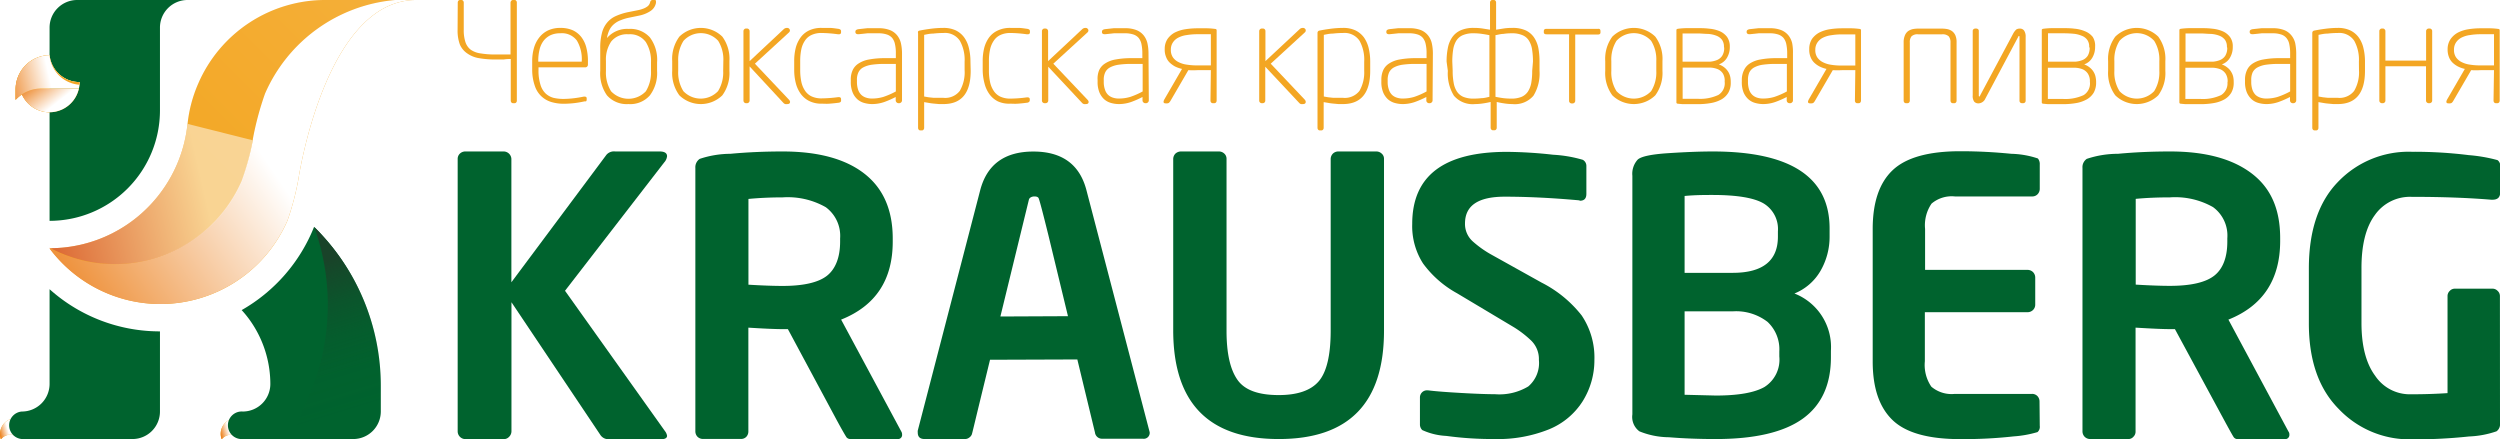 <?xml version="1.0" encoding="UTF-8"?> <svg xmlns="http://www.w3.org/2000/svg" xmlns:xlink="http://www.w3.org/1999/xlink" viewBox="0 0 320.7 56.36"> <defs> <style>.cls-1{mask:url(#mask);filter:url(#luminosity-noclip-3);}.cls-14,.cls-15,.cls-2,.cls-20,.cls-4,.cls-7,.cls-8{mix-blend-mode:multiply;}.cls-2{fill:url(#linear-gradient);}.cls-3{mask:url(#mask-2);filter:url(#luminosity-noclip-4);}.cls-4{fill:url(#linear-gradient-2);}.cls-5{isolation:isolate;}.cls-6{fill:#f3a623;}.cls-7{fill:url(#linear-gradient-3);}.cls-8{fill:url(#linear-gradient-4);}.cls-9{fill:#00632e;}.cls-10{mask:url(#mask-3);}.cls-11{fill:url(#linear-gradient-5);}.cls-12{mask:url(#mask-4);}.cls-13{fill:url(#linear-gradient-6);}.cls-14{fill:url(#linear-gradient-7);}.cls-16{fill:url(#linear-gradient-8);}.cls-17{fill:url(#linear-gradient-9);}.cls-18{opacity:0.1;}.cls-19{fill:url(#linear-gradient-10);}.cls-20{opacity:0.5;}.cls-21{fill:url(#linear-gradient-11);}.cls-22{fill:url(#linear-gradient-12);}.cls-23{filter:url(#luminosity-noclip-2);}.cls-24{filter:url(#luminosity-noclip);}</style> <filter id="luminosity-noclip" x="6.36" y="-8219.77" width="17.7" height="32766" filterUnits="userSpaceOnUse" color-interpolation-filters="sRGB"> <feFlood flood-color="#fff" result="bg"></feFlood> <feBlend in="SourceGraphic" in2="bg"></feBlend> </filter> <mask id="mask" x="6.36" y="-8219.77" width="17.7" height="32766" maskUnits="userSpaceOnUse"> <g class="cls-24"></g> </mask> <linearGradient id="linear-gradient" x1="7.5" y1="28.11" x2="19.49" y2="4.74" gradientUnits="userSpaceOnUse"> <stop offset="0" stop-color="#fff"></stop> <stop offset="1" stop-color="#0e0e0e"></stop> </linearGradient> <filter id="luminosity-noclip-2" x="1.05" y="-8219.77" width="15.93" height="32766" filterUnits="userSpaceOnUse" color-interpolation-filters="sRGB"> <feFlood flood-color="#fff" result="bg"></feFlood> <feBlend in="SourceGraphic" in2="bg"></feBlend> </filter> <mask id="mask-2" x="1.05" y="-8219.77" width="15.93" height="32766" maskUnits="userSpaceOnUse"> <g class="cls-23"></g> </mask> <linearGradient id="linear-gradient-2" x1="3.74" y1="50.63" x2="14.4" y2="45.46" xlink:href="#linear-gradient"></linearGradient> <linearGradient id="linear-gradient-3" x1="-0.1" y1="55.34" x2="1.01" y2="55.03" gradientUnits="userSpaceOnUse"> <stop offset="0" stop-color="#ec8220"></stop> <stop offset="1" stop-color="#fff"></stop> </linearGradient> <linearGradient id="linear-gradient-4" x1="28.22" y1="55.34" x2="29.33" y2="55.03" xlink:href="#linear-gradient-3"></linearGradient> <filter id="luminosity-noclip-3" x="6.36" y="0" width="17.7" height="28.33" filterUnits="userSpaceOnUse" color-interpolation-filters="sRGB"> <feFlood flood-color="#fff" result="bg"></feFlood> <feBlend in="SourceGraphic" in2="bg"></feBlend> </filter> <mask id="mask-3" x="6.36" y="0" width="17.7" height="28.33" maskUnits="userSpaceOnUse"> <g class="cls-1"> <path class="cls-2" d="M17,0H14.65a4,4,0,0,0-1.43,3.08V15.14A16.09,16.09,0,0,1,6.36,28.32h0A14.17,14.17,0,0,0,20.52,14.17V3.55A3.54,3.54,0,0,1,24.06,0Z"></path> </g> </mask> <linearGradient id="linear-gradient-5" x1="14.27" y1="18.89" x2="19.61" y2="-2.02" gradientUnits="userSpaceOnUse"> <stop offset="0" stop-color="#194329"></stop> <stop offset="0.09" stop-color="#194329" stop-opacity="0.8"></stop> <stop offset="0.28" stop-color="#194329" stop-opacity="0.45"></stop> <stop offset="0.49" stop-color="#194329" stop-opacity="0.2"></stop> <stop offset="0.72" stop-color="#194329" stop-opacity="0.05"></stop> <stop offset="1" stop-color="#194329" stop-opacity="0"></stop> </linearGradient> <filter id="luminosity-noclip-4" x="1.05" y="37.24" width="15.93" height="19.08" filterUnits="userSpaceOnUse" color-interpolation-filters="sRGB"> <feFlood flood-color="#fff" result="bg"></feFlood> <feBlend in="SourceGraphic" in2="bg"></feBlend> </filter> <mask id="mask-4" x="1.05" y="37.24" width="15.93" height="19.08" maskUnits="userSpaceOnUse"> <g class="cls-3"> <path class="cls-4" d="M6.36,37.24v12a3.55,3.55,0,0,1-3.55,3.55h0a1.77,1.77,0,0,0,0,3.53H17C6.71,56.32,6.36,39,6.36,37.24Z"></path> </g> </mask> <linearGradient id="linear-gradient-6" x1="7.84" y1="49.31" x2="16.32" y2="55.36" xlink:href="#linear-gradient-5"></linearGradient> <linearGradient id="linear-gradient-7" x1="4.8" y1="9.71" x2="7.44" y2="13.07" xlink:href="#linear-gradient-3"></linearGradient> <linearGradient id="linear-gradient-8" x1="0.27" y1="10.94" x2="6.28" y2="9.6" xlink:href="#linear-gradient-3"></linearGradient> <linearGradient id="linear-gradient-9" x1="6.65" y1="39.6" x2="34.26" y2="20.74" xlink:href="#linear-gradient-3"></linearGradient> <linearGradient id="linear-gradient-10" x1="25.47" y1="19.7" x2="47.34" y2="-2.16" gradientUnits="userSpaceOnUse"> <stop offset="0" stop-color="#f8ba45"></stop> <stop offset="1" stop-color="#fff"></stop> </linearGradient> <linearGradient id="linear-gradient-11" x1="3.24" y1="28.85" x2="25.97" y2="23.61" gradientUnits="userSpaceOnUse"> <stop offset="0" stop-color="#be0d28"></stop> <stop offset="1" stop-color="#fff"></stop> </linearGradient> <linearGradient id="linear-gradient-12" x1="37.2" y1="34.81" x2="43.02" y2="53.72" xlink:href="#linear-gradient-5"></linearGradient> </defs> <g class="cls-5"> <g id="Layer_2" data-name="Layer 2"> <g id="Слой_1" data-name="Слой 1"> <path class="cls-6" d="M1.37,53.75A2.06,2.06,0,0,0,.11,56.36h0a1.67,1.67,0,0,1,.77-.53,1.59,1.59,0,0,1,.91,0h0a1.73,1.73,0,0,0,.9-.05A1.69,1.69,0,0,0,3.84,54Z"></path> <path class="cls-7" d="M1.37,53.75A2.06,2.06,0,0,0,.11,56.36h0a1.67,1.67,0,0,1,.77-.53,1.59,1.59,0,0,1,.91,0h0a1.73,1.73,0,0,0,.9-.05A1.69,1.69,0,0,0,3.84,54Z"></path> <path class="cls-6" d="M29.69,53.75a2,2,0,0,0-1.25,2.61h0a1.59,1.59,0,0,1,.76-.53,1.62,1.62,0,0,1,.92,0h0a1.73,1.73,0,0,0,.9-.05A1.69,1.69,0,0,0,32.16,54Z"></path> <path class="cls-8" d="M29.69,53.75a2,2,0,0,0-1.25,2.61h0a1.59,1.59,0,0,1,.76-.53,1.62,1.62,0,0,1,.92,0h0a1.73,1.73,0,0,0,.9-.05A1.69,1.69,0,0,0,32.16,54Z"></path> <path class="cls-6" d="M6.36,7.08A4.4,4.4,0,0,0,2,11.48v1.33a4.66,4.66,0,0,1,.83-.71,3.87,3.87,0,0,0,7.32-.74h0a4.49,4.49,0,0,0,.09-.83A3.87,3.87,0,0,1,6.36,7.08Z"></path> <path class="cls-9" d="M6.36,14.41V28.33A14.17,14.17,0,0,0,20.52,14.17V3.55A3.54,3.54,0,0,1,24.06,0H9.89A3.54,3.54,0,0,0,6.36,3.55V7.08"></path> <g class="cls-10"> <path class="cls-11" d="M17,0H14.65a4,4,0,0,0-1.43,3.08V15.14A16.09,16.09,0,0,1,6.36,28.32h0A14.17,14.17,0,0,0,20.52,14.17V3.55A3.54,3.54,0,0,1,24.06,0Z"></path> </g> <path class="cls-9" d="M2.81,52.79a3.55,3.55,0,0,0,3.55-3.55V37.1a21.18,21.18,0,0,0,14.16,5.41V52.79A3.53,3.53,0,0,1,17,56.32H2.81a1.77,1.77,0,0,1,0-3.53"></path> <g class="cls-12"> <path class="cls-13" d="M6.36,37.24v12a3.55,3.55,0,0,1-3.55,3.55h0a1.77,1.77,0,0,0,0,3.53H17C6.71,56.32,6.36,39,6.36,37.24Z"></path> </g> <path class="cls-6" d="M2.56,11.36a3.87,3.87,0,0,0,7.56,0Z"></path> <path class="cls-14" d="M2.56,11.36a3.87,3.87,0,0,0,7.56,0Z"></path> <path class="cls-6" d="M5.39,11.36h4.73a4.49,4.49,0,0,0,.09-.83A3.87,3.87,0,0,1,6.36,7.08,4.4,4.4,0,0,0,2,11.48v1.33a4.4,4.4,0,0,1,3.26-1.45Z"></path> <g class="cls-15"> <path class="cls-16" d="M5.39,11.36h4.73a4.49,4.49,0,0,0,.09-.83A3.87,3.87,0,0,1,6.36,7.08,4.4,4.4,0,0,0,2,11.48v1.33a4.4,4.4,0,0,1,3.26-1.45Z"></path> </g> <path class="cls-6" d="M10.19,10.87c0-.1,0-.22,0-.34A3.87,3.87,0,0,1,6.36,7.08h0A4.14,4.14,0,0,0,10.19,10.87Z"></path> <path class="cls-6" d="M24.05,15.89a17.72,17.72,0,0,1-3.47,8.85h0a17.73,17.73,0,0,1-14.21,7.1h0A17.75,17.75,0,0,0,20.57,39h0A17.79,17.79,0,0,0,36.88,28.29h0a34.83,34.83,0,0,0,1.38-5.2S41.66,0,53.4,0H41.74A17.76,17.76,0,0,0,25.44,10.7h0a17.44,17.44,0,0,0-1.38,5.2h0"></path> <g class="cls-15"> <path class="cls-17" d="M50.69,0A20.11,20.11,0,0,0,34,12h0a38.63,38.63,0,0,0-1.57,5.86V18A34,34,0,0,1,31,23.2h0A17.77,17.77,0,0,1,14.71,33.88h0a17.67,17.67,0,0,1-8.25-2H6.35A17.75,17.75,0,0,0,20.57,39h0A17.79,17.79,0,0,0,36.88,28.29h0a34.83,34.83,0,0,0,1.38-5.2S41.66,0,53.4,0Z"></path> </g> <g class="cls-18"> <path class="cls-19" d="M14.71,33.87h0A17.77,17.77,0,0,0,31,23.2h0A34,34,0,0,0,32.41,18v-.12A38.63,38.63,0,0,1,34,12h0A20.11,20.11,0,0,1,50.69,0H41.74A17.76,17.76,0,0,0,25.44,10.7h0a17.44,17.44,0,0,0-1.38,5.2h0a17.72,17.72,0,0,1-3.47,8.85h0a17.71,17.71,0,0,1-14.11,7.1A17.67,17.67,0,0,0,14.71,33.87Z"></path> </g> <g class="cls-20"> <path class="cls-21" d="M24.05,15.89a17.72,17.72,0,0,1-3.47,8.85h0a17.73,17.73,0,0,1-14.21,7.1h0l0-.06a17.72,17.72,0,0,0,8.37,2.09h0A17.8,17.8,0,0,0,31.07,23.2h0A33.58,33.58,0,0,0,32.44,18"></path> </g> <path class="cls-6" d="M58.72.34A.36.36,0,0,1,58.8.1.27.27,0,0,1,59,0h.18a.28.28,0,0,1,.23.1.36.36,0,0,1,.08.24V3.83a4.79,4.79,0,0,0,.21,1.55,2,2,0,0,0,.69,1,2.89,2.89,0,0,0,1.26.47,11.28,11.28,0,0,0,1.9.14l1,0,.94,0V.34A.36.36,0,0,1,65.59.1a.26.26,0,0,1,.22-.1H66a.25.25,0,0,1,.22.1.32.32,0,0,1,.08.24V12.9a.33.33,0,0,1-.08.24.27.27,0,0,1-.22.1h-.18a.29.29,0,0,1-.22-.1.38.38,0,0,1-.08-.24V7.57c-.25,0-.55,0-.9.06h-1a12,12,0,0,1-2.12-.16,3.59,3.59,0,0,1-1.52-.59A2.65,2.65,0,0,1,59,5.73a5.15,5.15,0,0,1-.3-1.9Z"></path> <path class="cls-6" d="M75.42,8.3a.33.33,0,0,1-.1.24.31.31,0,0,1-.24.1h-6V9a5.84,5.84,0,0,0,.24,1.83A2.56,2.56,0,0,0,70,12a2.42,2.42,0,0,0,1,.55,5.59,5.59,0,0,0,1.26.14,12,12,0,0,0,1.28-.08c.46-.05.92-.13,1.36-.22H75a.37.37,0,0,1,.18.05.21.21,0,0,1,.08.2v.12a.33.33,0,0,1-.07.23A.46.46,0,0,1,75,13a13.55,13.55,0,0,1-1.35.23,12.75,12.75,0,0,1-1.32.08,5.55,5.55,0,0,1-1.56-.21,3.23,3.23,0,0,1-1.27-.7,3.18,3.18,0,0,1-.87-1.32A6.29,6.29,0,0,1,68.27,9V7.84a6,6,0,0,1,.23-1.7,3.92,3.92,0,0,1,.69-1.35,3.14,3.14,0,0,1,1.12-.89,3.65,3.65,0,0,1,1.56-.32,3.9,3.9,0,0,1,1.6.3,3,3,0,0,1,1.1.87,3.71,3.71,0,0,1,.64,1.34,6.72,6.72,0,0,1,.21,1.73Zm-.79-.49A4.66,4.66,0,0,0,74,5.2a2.39,2.39,0,0,0-2.14-.93,2.87,2.87,0,0,0-1.27.26,2.5,2.5,0,0,0-.88.73,3,3,0,0,0-.5,1.12,5.82,5.82,0,0,0-.16,1.44v.09h5.57Z"></path> <path class="cls-6" d="M84.29,9.09a4.76,4.76,0,0,1-.92,3.14,3.34,3.34,0,0,1-2.75,1.12,3.37,3.37,0,0,1-2.76-1.12A4.87,4.87,0,0,1,77,9.09V6.22a7.49,7.49,0,0,1,.22-2,3.33,3.33,0,0,1,.68-1.34A3.05,3.05,0,0,1,79,2.06a7.63,7.63,0,0,1,1.61-.51l1.16-.23a4.35,4.35,0,0,0,.75-.21A2,2,0,0,0,83,.86a.86.86,0,0,0,.27-.27,1,1,0,0,0,.13-.3.41.41,0,0,1,.1-.21A.3.3,0,0,1,83.74,0h.2c.11,0,.18,0,.2.1a1.13,1.13,0,0,1,0,.31,1.6,1.6,0,0,1-.69,1A4.08,4.08,0,0,1,82,2l-1.21.25a6,6,0,0,0-1.16.34,2.78,2.78,0,0,0-.86.5,2.31,2.31,0,0,0-.58.73,3.78,3.78,0,0,0-.33,1.06,3.42,3.42,0,0,1,2.8-1.17A3.36,3.36,0,0,1,83.37,4.8,4.77,4.77,0,0,1,84.29,8ZM83.51,8a4.59,4.59,0,0,0-.66-2.6,2.49,2.49,0,0,0-2.23-1,2.57,2.57,0,0,0-2.21.92,4.11,4.11,0,0,0-.68,2.49v1.3a4.53,4.53,0,0,0,.66,2.6,3.07,3.07,0,0,0,4.46,0,4.61,4.61,0,0,0,.66-2.6Z"></path> <path class="cls-6" d="M93.57,9.09a4.82,4.82,0,0,1-.91,3.14,3.95,3.95,0,0,1-5.51,0,4.82,4.82,0,0,1-.92-3.14V7.84a4.8,4.8,0,0,1,.92-3.14,3.95,3.95,0,0,1,5.51,0,4.8,4.8,0,0,1,.91,3.14Zm-.78-1.25a4.53,4.53,0,0,0-.66-2.6,3,3,0,0,0-4.45,0A4.53,4.53,0,0,0,87,7.84V9.09a4.53,4.53,0,0,0,.66,2.6,3.06,3.06,0,0,0,4.45,0,4.53,4.53,0,0,0,.66-2.6Z"></path> <path class="cls-6" d="M101.35,13.06c0,.19-.12.29-.34.29a1.11,1.11,0,0,1-.28,0,.56.56,0,0,1-.26-.18L96.16,8.52V12.9a.34.34,0,0,1-.34.34h-.11a.34.34,0,0,1-.34-.34V4a.33.33,0,0,1,.1-.24.31.31,0,0,1,.24-.1h.11a.31.31,0,0,1,.24.1.33.33,0,0,1,.1.24V7.84l4.38-4.1a.6.6,0,0,1,.43-.16.34.34,0,0,1,.26.1.32.32,0,0,1,.1.22.35.35,0,0,1-.13.27l-4.36,4,4.38,4.63A.54.54,0,0,1,101.35,13.06Z"></path> <path class="cls-6" d="M107.83,13.08a.49.49,0,0,1-.27.1c-.38.05-.76.09-1.15.12s-.72,0-1,0a3.46,3.46,0,0,1-1.62-.35,3,3,0,0,1-1.09-.94,4,4,0,0,1-.62-1.37A6.81,6.81,0,0,1,101.88,9V7.84a6.89,6.89,0,0,1,.19-1.67,4,4,0,0,1,.62-1.35,2.85,2.85,0,0,1,1.09-.91,3.6,3.6,0,0,1,1.62-.33c.29,0,.63,0,1,0s.77.07,1.15.12a.57.57,0,0,1,.27.11.28.28,0,0,1,.07.21v.13c0,.16-.1.25-.29.25h-.08a17.11,17.11,0,0,0-2.13-.17,2.93,2.93,0,0,0-1.29.26,2,2,0,0,0-.84.72,3.13,3.13,0,0,0-.47,1.13,7.31,7.31,0,0,0-.14,1.46V9a7.34,7.34,0,0,0,.14,1.47,3.23,3.23,0,0,0,.47,1.15,2.08,2.08,0,0,0,.84.74,2.93,2.93,0,0,0,1.29.26,16.85,16.85,0,0,0,2.13-.16h.08c.19,0,.29.08.29.25v.12A.29.29,0,0,1,107.83,13.08Z"></path> <path class="cls-6" d="M115.71,12.88a.34.34,0,0,1-.11.25.38.38,0,0,1-.25.11h-.09a.38.38,0,0,1-.36-.36v-.44a11.5,11.5,0,0,1-1.42.63,4.82,4.82,0,0,1-1.61.28,3.76,3.76,0,0,1-1-.14,2.21,2.21,0,0,1-.87-.46,2.41,2.41,0,0,1-.62-.88,3.5,3.5,0,0,1-.24-1.39v-.23A2.81,2.81,0,0,1,109.38,9a2,2,0,0,1,.75-.85,3.55,3.55,0,0,1,1.36-.52,10.88,10.88,0,0,1,2.06-.17h1.37V6.86a5,5,0,0,0-.11-1.18,1.89,1.89,0,0,0-.36-.81,1.55,1.55,0,0,0-.7-.45,3.35,3.35,0,0,0-1.08-.15h-.77l-.62,0-.55.06-.58.06h-.08a.46.46,0,0,1-.23-.06.25.25,0,0,1-.11-.21V4.06c0-.18.14-.28.42-.32l.54-.06.55-.06.64,0h.79a3.94,3.94,0,0,1,1.49.24,2.25,2.25,0,0,1,.93.68,2.56,2.56,0,0,1,.48,1,6,6,0,0,1,.14,1.32Zm-.79-4.68h-1.37a11.49,11.49,0,0,0-1.7.1,3.36,3.36,0,0,0-1.12.35,1.42,1.42,0,0,0-.61.63,2.15,2.15,0,0,0-.19,1v.23a3.13,3.13,0,0,0,.15,1,1.67,1.67,0,0,0,.42.67,1.59,1.59,0,0,0,.62.35,2.27,2.27,0,0,0,.75.11,5,5,0,0,0,1.45-.21,9.77,9.77,0,0,0,1.6-.7Z"></path> <path class="cls-6" d="M124.52,9.09c0,2.83-1.16,4.26-3.49,4.26l-.58,0-.65-.06a6.57,6.57,0,0,1-.66-.09l-.59-.1v3.29a.32.32,0,0,1-.08.24.25.25,0,0,1-.22.1h-.18a.26.26,0,0,1-.22-.1.36.36,0,0,1-.08-.24V4.26a.44.44,0,0,1,0-.23.35.35,0,0,1,.21-.11c.4-.08.87-.16,1.41-.23A12.63,12.63,0,0,1,121,3.58a3.67,3.67,0,0,1,1.59.31,2.92,2.92,0,0,1,1.08.89,3.79,3.79,0,0,1,.62,1.38,7.32,7.32,0,0,1,.2,1.75Zm-.78-1.18a5,5,0,0,0-.61-2.68,2.28,2.28,0,0,0-2.1-1,12,12,0,0,0-1.32.08c-.45,0-.84.1-1.16.16v7.91l.57.1.66.07.66,0c.21,0,.41,0,.59,0a2.36,2.36,0,0,0,2.09-.89,4.72,4.72,0,0,0,.62-2.67Z"></path> <path class="cls-6" d="M132,13.08a.49.49,0,0,1-.27.1c-.38.05-.76.09-1.15.12s-.72,0-1,0A3.48,3.48,0,0,1,128,13a3,3,0,0,1-1.09-.94,4,4,0,0,1-.62-1.37A6.81,6.81,0,0,1,126.06,9V7.84a6.89,6.89,0,0,1,.19-1.67,4,4,0,0,1,.62-1.35A2.85,2.85,0,0,1,128,3.91a3.61,3.61,0,0,1,1.63-.33c.28,0,.62,0,1,0s.77.07,1.15.12a.57.57,0,0,1,.27.11.28.28,0,0,1,.07.21v.13c0,.16-.1.25-.29.25h-.09a16.83,16.83,0,0,0-2.11-.17,3,3,0,0,0-1.3.26,2,2,0,0,0-.84.72A3.13,3.13,0,0,0,127,6.38a6.64,6.64,0,0,0-.14,1.46V9A6.67,6.67,0,0,0,127,10.5a3.23,3.23,0,0,0,.47,1.15,2.08,2.08,0,0,0,.84.74,3,3,0,0,0,1.3.26,16.58,16.58,0,0,0,2.11-.16h.09c.19,0,.29.08.29.25v.12A.29.29,0,0,1,132,13.08Z"></path> <path class="cls-6" d="M139.65,13.06c0,.19-.11.29-.34.29a1,1,0,0,1-.27,0,.56.56,0,0,1-.26-.18l-4.31-4.61V12.9a.35.35,0,0,1-.1.24.37.37,0,0,1-.24.1H134a.35.35,0,0,1-.24-.1.31.31,0,0,1-.1-.24V4a.3.3,0,0,1,.1-.24.31.31,0,0,1,.24-.1h.11a.33.33,0,0,1,.24.1.33.33,0,0,1,.1.24V7.84l4.38-4.1a.6.6,0,0,1,.43-.16.3.3,0,0,1,.25.1.29.29,0,0,1,.11.22.35.35,0,0,1-.13.27l-4.37,4,4.39,4.63A.51.51,0,0,1,139.65,13.06Z"></path> <path class="cls-6" d="M147.37,12.88a.34.34,0,0,1-.11.25.36.36,0,0,1-.25.11h-.09a.36.36,0,0,1-.25-.11.34.34,0,0,1-.11-.25v-.44a10.87,10.87,0,0,1-1.42.63,4.82,4.82,0,0,1-1.61.28,3.76,3.76,0,0,1-1-.14,2.28,2.28,0,0,1-.87-.46,2.53,2.53,0,0,1-.62-.88,3.5,3.5,0,0,1-.24-1.39v-.23A2.81,2.81,0,0,1,141,9a2,2,0,0,1,.75-.85,3.55,3.55,0,0,1,1.36-.52,10.88,10.88,0,0,1,2.06-.17h1.37V6.86a5.64,5.64,0,0,0-.11-1.18,1.89,1.89,0,0,0-.36-.81,1.51,1.51,0,0,0-.69-.45,3.39,3.39,0,0,0-1.08-.15h-.78l-.62,0-.55.06-.58.06h-.08a.49.49,0,0,1-.23-.06.24.24,0,0,1-.1-.21V4.06c0-.18.13-.28.41-.32l.54-.06.55-.06.64,0h.8a3.88,3.88,0,0,1,1.48.24,2.25,2.25,0,0,1,.93.68,2.56,2.56,0,0,1,.48,1,6,6,0,0,1,.14,1.32Zm-.79-4.68h-1.37a11.49,11.49,0,0,0-1.7.1,3.36,3.36,0,0,0-1.12.35,1.42,1.42,0,0,0-.61.63,2.15,2.15,0,0,0-.19,1v.23a2.88,2.88,0,0,0,.16,1,1.55,1.55,0,0,0,.41.67,1.59,1.59,0,0,0,.62.35,2.27,2.27,0,0,0,.75.11,5.1,5.1,0,0,0,1.46-.21,9.7,9.7,0,0,0,1.59-.7Z"></path> <path class="cls-6" d="M155.33,9c-.52,0-1.09,0-1.72,0a11.45,11.45,0,0,1-1.17,0l-2.28,3.92a1.14,1.14,0,0,1-.22.28.49.49,0,0,1-.27.06h-.13c-.31,0-.36-.18-.16-.54l2.25-3.88a3.89,3.89,0,0,1-.89-.31,3.21,3.21,0,0,1-.69-.5,1.9,1.9,0,0,1-.46-.71,2.42,2.42,0,0,1-.18-1V6.27A2.28,2.28,0,0,1,149.77,5a2.7,2.7,0,0,1,.94-.83,4.64,4.64,0,0,1,1.35-.42,9.8,9.8,0,0,1,1.54-.12c.44,0,.86,0,1.27,0a9,9,0,0,1,1,.08c.13,0,.2.08.2.16V12.9a.38.38,0,0,1-.08.24.31.31,0,0,1-.23.1h-.17a.31.31,0,0,1-.23-.1.38.38,0,0,1-.08-.24ZM150.2,6.34a1.66,1.66,0,0,0,.25,1,1.83,1.83,0,0,0,.7.61,3.27,3.27,0,0,0,1.08.34,8.44,8.44,0,0,0,1.38.1l.88,0,.84,0v-4l-.84,0-.88,0a8.39,8.39,0,0,0-1.38.11,3.27,3.27,0,0,0-1.08.33,1.79,1.79,0,0,0-.7.63,1.61,1.61,0,0,0-.25.93Z"></path> <path class="cls-6" d="M167.5,13.06c0,.19-.12.29-.34.29a1.11,1.11,0,0,1-.28,0,.59.59,0,0,1-.25-.18l-4.32-4.61V12.9a.34.34,0,0,1-.09.24.37.37,0,0,1-.24.1h-.11a.33.33,0,0,1-.24-.1.31.31,0,0,1-.1-.24V4a.34.34,0,0,1,.34-.34H162a.32.32,0,0,1,.33.34V7.84l4.39-4.1a.58.58,0,0,1,.42-.16.34.34,0,0,1,.26.1.28.28,0,0,1,.1.22.32.32,0,0,1-.13.27l-4.36,4,4.38,4.63A.47.47,0,0,1,167.5,13.06Z"></path> <path class="cls-6" d="M175.77,9.09c0,2.83-1.17,4.26-3.5,4.26l-.57,0-.65-.06a6.57,6.57,0,0,1-.66-.09l-.59-.1v3.29a.36.36,0,0,1-.08.24.28.28,0,0,1-.23.1h-.17a.28.28,0,0,1-.23-.1.36.36,0,0,1-.08-.24V4.26a.35.35,0,0,1,.06-.23.32.32,0,0,1,.21-.11c.4-.08.86-.16,1.41-.23a12.35,12.35,0,0,1,1.58-.11,3.67,3.67,0,0,1,1.59.31,3,3,0,0,1,1.09.89,4,4,0,0,1,.62,1.38,7.32,7.32,0,0,1,.2,1.75ZM175,7.91a5,5,0,0,0-.6-2.68,2.31,2.31,0,0,0-2.11-1,12,12,0,0,0-1.31.08c-.45,0-.84.1-1.16.16v7.91l.57.1.66.07.66,0c.21,0,.41,0,.58,0a2.38,2.38,0,0,0,2.1-.89A4.73,4.73,0,0,0,175,9.09Z"></path> <path class="cls-6" d="M183.77,12.88a.34.34,0,0,1-.11.25.36.36,0,0,1-.25.11h-.09a.36.36,0,0,1-.25-.11.33.33,0,0,1-.1-.25v-.44a11.65,11.65,0,0,1-1.43.63,4.82,4.82,0,0,1-1.61.28,3.76,3.76,0,0,1-1-.14,2.28,2.28,0,0,1-.87-.46,2.53,2.53,0,0,1-.62-.88,3.5,3.5,0,0,1-.24-1.39v-.23A3,3,0,0,1,177.44,9a2,2,0,0,1,.75-.85,3.55,3.55,0,0,1,1.36-.52,11,11,0,0,1,2.06-.17H183V6.86a5,5,0,0,0-.11-1.18,1.89,1.89,0,0,0-.36-.81,1.46,1.46,0,0,0-.69-.45,3.35,3.35,0,0,0-1.08-.15H180l-.61,0-.56.06-.58.06h-.07a.5.5,0,0,1-.24-.06.24.24,0,0,1-.1-.21V4.06c0-.18.13-.28.41-.32l.54-.06.55-.06.64,0h.8a4,4,0,0,1,1.49.24,2.29,2.29,0,0,1,.92.68,2.56,2.56,0,0,1,.48,1,6,6,0,0,1,.14,1.32ZM183,8.2h-1.37a11.59,11.59,0,0,0-1.7.1,3.36,3.36,0,0,0-1.12.35,1.48,1.48,0,0,0-.61.63,2.29,2.29,0,0,0-.19,1v.23a2.88,2.88,0,0,0,.16,1,1.66,1.66,0,0,0,.41.67,1.59,1.59,0,0,0,.62.35,2.27,2.27,0,0,0,.75.11,5.1,5.1,0,0,0,1.46-.21,9.35,9.35,0,0,0,1.59-.7Z"></path> <path class="cls-6" d="M185.57,7.91a8.62,8.62,0,0,1,.16-1.75,3.55,3.55,0,0,1,.56-1.38,2.64,2.64,0,0,1,1.08-.89,4,4,0,0,1,1.69-.31,7.26,7.26,0,0,1,1.08.07l1,.16V.34a.36.36,0,0,1,.08-.24.26.26,0,0,1,.22-.1h.18a.25.25,0,0,1,.22.1.32.32,0,0,1,.08.24V3.81l1-.16a7.08,7.08,0,0,1,1.08-.07,4,4,0,0,1,1.7.31,2.67,2.67,0,0,1,1.07.89,3.72,3.72,0,0,1,.57,1.38,9.43,9.43,0,0,1,.15,1.75V9.09a5.42,5.42,0,0,1-.78,3.19,3.14,3.14,0,0,1-2.71,1.07,6.77,6.77,0,0,1-1-.08,10.42,10.42,0,0,1-1-.19v3.29a.32.32,0,0,1-.08.24.25.25,0,0,1-.22.1h-.18a.26.26,0,0,1-.22-.1.36.36,0,0,1-.08-.24V13.08a9.93,9.93,0,0,1-1,.19,6.77,6.77,0,0,1-1,.08,3.17,3.17,0,0,1-2.71-1.07,5.42,5.42,0,0,1-.78-3.19Zm.78,1.18a7.87,7.87,0,0,0,.13,1.55,2.92,2.92,0,0,0,.42,1.11,1.86,1.86,0,0,0,.83.68,3.39,3.39,0,0,0,1.33.22,9,9,0,0,0,1-.06c.33,0,.68-.1,1-.17V4.51c-.32-.06-.64-.12-.94-.16a7,7,0,0,0-1.11-.08,3.34,3.34,0,0,0-1.38.25,1.83,1.83,0,0,0-.82.71,3.12,3.12,0,0,0-.4,1.15,10,10,0,0,0-.11,1.53Zm10.3-1.18a10,10,0,0,0-.11-1.53,3,3,0,0,0-.4-1.15,1.73,1.73,0,0,0-.82-.71,3.31,3.31,0,0,0-1.38-.25,6.89,6.89,0,0,0-1.1.08c-.31,0-.63.1-1,.16v7.91c.35.07.69.13,1,.17a8.72,8.72,0,0,0,1,.06,3.39,3.39,0,0,0,1.33-.22,1.86,1.86,0,0,0,.83-.68,3.1,3.1,0,0,0,.43-1.11,8.8,8.8,0,0,0,.12-1.55Z"></path> <path class="cls-6" d="M205.31,4v.16c0,.18-.11.27-.34.27h-2.9v8.5a.34.34,0,0,1-.34.34h-.11a.33.33,0,0,1-.24-.1.31.31,0,0,1-.1-.24V4.4h-2.9c-.23,0-.34-.09-.34-.27V4c0-.2.11-.3.34-.3H205C205.2,3.67,205.31,3.77,205.31,4Z"></path> <path class="cls-6" d="M213.26,9.09a4.82,4.82,0,0,1-.92,3.14,3.95,3.95,0,0,1-5.51,0,4.82,4.82,0,0,1-.91-3.14V7.84a4.8,4.8,0,0,1,.91-3.14,3.95,3.95,0,0,1,5.51,0,4.8,4.8,0,0,1,.92,3.14Zm-.79-1.25a4.53,4.53,0,0,0-.66-2.6,3,3,0,0,0-4.45,0,4.53,4.53,0,0,0-.66,2.6V9.09a4.53,4.53,0,0,0,.66,2.6,3.06,3.06,0,0,0,4.45,0,4.53,4.53,0,0,0,.66-2.6Z"></path> <path class="cls-6" d="M221.9,6.09a2.64,2.64,0,0,1-.33,1.26,1.93,1.93,0,0,1-1.08.91,2.47,2.47,0,0,1,.77.44,2.22,2.22,0,0,1,.47.56,2.17,2.17,0,0,1,.23.61,3.09,3.09,0,0,1,.06.58v.13a2.52,2.52,0,0,1-.31,1.31,2.42,2.42,0,0,1-.88.86,4.27,4.27,0,0,1-1.36.47,9.48,9.48,0,0,1-1.75.14h-1.24l-.65,0-.55-.05c-.15,0-.23-.07-.23-.16V3.85c0-.08.07-.14.2-.16a9.88,9.88,0,0,1,1.12-.08l1.35,0c.52,0,1,0,1.54.07A4.46,4.46,0,0,1,220.6,4a2.37,2.37,0,0,1,.94.73A2.1,2.1,0,0,1,221.9,6ZM221.15,6a1.51,1.51,0,0,0-.25-.89,1.63,1.63,0,0,0-.7-.52,3.59,3.59,0,0,0-1.09-.24c-.41,0-.87-.06-1.37-.06h-.45l-.53,0-.51,0h-.41V7.91h2.54l1,0a3,3,0,0,0,.88-.21,1.44,1.44,0,0,0,.66-.54,1.84,1.84,0,0,0,.26-1Zm.09,4.48A1.77,1.77,0,0,0,221,9.41a1.53,1.53,0,0,0-.68-.55,3,3,0,0,0-.93-.19l-1,0h-2.54v4c.41,0,.77,0,1.06,0h.84a5.53,5.53,0,0,0,2.68-.49,1.76,1.76,0,0,0,.82-1.62Z"></path> <path class="cls-6" d="M230,12.88a.31.31,0,0,1-.11.25.34.34,0,0,1-.24.11h-.09a.38.38,0,0,1-.26-.11.37.37,0,0,1-.1-.25v-.44a11,11,0,0,1-1.43.63,4.76,4.76,0,0,1-1.6.28,3.76,3.76,0,0,1-1-.14,2.21,2.21,0,0,1-.87-.46,2.55,2.55,0,0,1-.63-.88,3.51,3.51,0,0,1-.23-1.39v-.23A2.81,2.81,0,0,1,223.72,9a2,2,0,0,1,.74-.85,3.6,3.6,0,0,1,1.37-.52,10.88,10.88,0,0,1,2.06-.17h1.37V6.86a5.64,5.64,0,0,0-.11-1.18,1.89,1.89,0,0,0-.36-.81,1.55,1.55,0,0,0-.7-.45A3.35,3.35,0,0,0,227,4.27h-.77l-.62,0-.55.06-.59.06h-.07a.46.46,0,0,1-.23-.06.25.25,0,0,1-.11-.21V4.06c0-.18.14-.28.41-.32l.55-.06.55-.06.64,0H227a3.94,3.94,0,0,1,1.49.24,2.32,2.32,0,0,1,.93.68,2.56,2.56,0,0,1,.48,1A6,6,0,0,1,230,6.86Zm-.78-4.68h-1.37a11.49,11.49,0,0,0-1.7.1,3.29,3.29,0,0,0-1.12.35,1.5,1.5,0,0,0-.62.63,2.3,2.3,0,0,0-.18,1v.23a3.13,3.13,0,0,0,.15,1,1.67,1.67,0,0,0,.42.67,1.62,1.62,0,0,0,.61.35,2.37,2.37,0,0,0,.76.11,5,5,0,0,0,1.45-.21,9.77,9.77,0,0,0,1.6-.7Z"></path> <path class="cls-6" d="M238,9c-.51,0-1.09,0-1.72,0a11.45,11.45,0,0,1-1.17,0l-2.28,3.92a.94.94,0,0,1-.22.28.49.49,0,0,1-.27.06h-.12c-.32,0-.37-.18-.17-.54l2.25-3.88a3.8,3.8,0,0,1-.88-.31,3,3,0,0,1-.7-.5,2,2,0,0,1-.46-.71,2.42,2.42,0,0,1-.17-1V6.27A2.36,2.36,0,0,1,232.44,5a2.73,2.73,0,0,1,.95-.83,4.48,4.48,0,0,1,1.34-.42,9.89,9.89,0,0,1,1.54-.12c.45,0,.87,0,1.27,0a9.41,9.41,0,0,1,1,.08c.13,0,.19.08.19.16V12.9a.38.38,0,0,1-.08.24.29.29,0,0,1-.22.1h-.18a.27.27,0,0,1-.22-.1.33.33,0,0,1-.08-.24Zm-5.13-2.64a1.66,1.66,0,0,0,.25,1,1.9,1.9,0,0,0,.7.61,3.34,3.34,0,0,0,1.08.34,8.53,8.53,0,0,0,1.38.1l.88,0,.84,0v-4l-.84,0-.88,0a8.48,8.48,0,0,0-1.38.11,3.34,3.34,0,0,0-1.08.33,1.86,1.86,0,0,0-.7.63,1.61,1.61,0,0,0-.25.93Z"></path> <path class="cls-6" d="M250.21,5.45a1.18,1.18,0,0,0-.23-.79,1.15,1.15,0,0,0-.86-.26h-3.06a1.1,1.1,0,0,0-.85.26,1.18,1.18,0,0,0-.22.79V12.9a.38.38,0,0,1-.08.24.29.29,0,0,1-.22.1h-.18a.31.31,0,0,1-.23-.1.38.38,0,0,1-.08-.24V5.45a2.18,2.18,0,0,1,.17-.93,1.29,1.29,0,0,1,.42-.54,1.78,1.78,0,0,1,.6-.25,3.71,3.71,0,0,1,.67-.06h3.05a3.79,3.79,0,0,1,.67.06,1.74,1.74,0,0,1,.61.25,1.41,1.41,0,0,1,.44.54,2.19,2.19,0,0,1,.16.93V12.9a.33.33,0,0,1-.08.24.27.27,0,0,1-.22.1h-.18a.29.29,0,0,1-.22-.1.38.38,0,0,1-.08-.24Z"></path> <path class="cls-6" d="M258.24,4.33a2.18,2.18,0,0,1,.4-.54.81.81,0,0,1,.46-.12.64.64,0,0,1,.55.25,1.35,1.35,0,0,1,.2.82V12.9a.33.33,0,0,1-.1.26.41.41,0,0,1-.24.08h-.11a.41.41,0,0,1-.24-.08.33.33,0,0,1-.1-.26V4.74c0-.07,0-.11-.05-.12s-.07,0-.12.12l-4.21,7.91a1,1,0,0,1-.87.61.71.71,0,0,1-.56-.22,1.25,1.25,0,0,1-.19-.8V4a.3.3,0,0,1,.11-.26.41.41,0,0,1,.25-.08h.07a.44.44,0,0,1,.25.08.3.3,0,0,1,.1.26v8.23c0,.08,0,.13.06.14s.07,0,.12-.14Z"></path> <path class="cls-6" d="M268.76,6.09a2.64,2.64,0,0,1-.33,1.26,1.94,1.94,0,0,1-1.07.91,2.41,2.41,0,0,1,.76.44,2,2,0,0,1,.47.56,1.9,1.9,0,0,1,.23.61,3.15,3.15,0,0,1,.07.58v.13a2.62,2.62,0,0,1-.31,1.31,2.45,2.45,0,0,1-.89.86,4.29,4.29,0,0,1-1.35.47,9.59,9.59,0,0,1-1.76.14h-1.24l-.65,0-.54-.05c-.15,0-.23-.07-.23-.16V3.85c0-.08.06-.14.19-.16a9.88,9.88,0,0,1,1.12-.08l1.35,0c.52,0,1,0,1.54.07a4.39,4.39,0,0,1,1.34.33,2.4,2.4,0,0,1,1,.73A2.1,2.1,0,0,1,268.76,6ZM268,6a1.44,1.44,0,0,0-.25-.89,1.52,1.52,0,0,0-.7-.52A3.59,3.59,0,0,0,266,4.33q-.63-.06-1.38-.06h-.45l-.52,0-.52,0h-.41V7.91h2.54l1,0a3.06,3.06,0,0,0,.89-.21,1.5,1.5,0,0,0,.66-.54,1.92,1.92,0,0,0,.25-1Zm.09,4.48a1.77,1.77,0,0,0-.27-1.05,1.53,1.53,0,0,0-.68-.55,3,3,0,0,0-.92-.19l-1,0H262.7v4c.42,0,.77,0,1.07,0h.83a5.61,5.61,0,0,0,2.69-.49,1.75,1.75,0,0,0,.81-1.62Z"></path> <path class="cls-6" d="M277.77,9.09a4.82,4.82,0,0,1-.91,3.14,3.95,3.95,0,0,1-5.51,0,4.82,4.82,0,0,1-.92-3.14V7.84a4.8,4.8,0,0,1,.92-3.14,3.95,3.95,0,0,1,5.51,0,4.8,4.8,0,0,1,.91,3.14ZM277,7.84a4.53,4.53,0,0,0-.66-2.6,3,3,0,0,0-4.45,0,4.53,4.53,0,0,0-.66,2.6V9.09a4.53,4.53,0,0,0,.66,2.6,3.06,3.06,0,0,0,4.45,0,4.53,4.53,0,0,0,.66-2.6Z"></path> <path class="cls-6" d="M286.42,6.09a2.64,2.64,0,0,1-.33,1.26,1.93,1.93,0,0,1-1.08.91,2.41,2.41,0,0,1,.76.44,1.87,1.87,0,0,1,.47.56,1.94,1.94,0,0,1,.24.61,3.09,3.09,0,0,1,.06.58v.13a2.52,2.52,0,0,1-.31,1.31,2.42,2.42,0,0,1-.88.86,4.27,4.27,0,0,1-1.36.47,9.48,9.48,0,0,1-1.75.14H281l-.66,0-.54-.05c-.15,0-.23-.07-.23-.16V3.85c0-.08.07-.14.2-.16a9.7,9.7,0,0,1,1.12-.08l1.35,0c.52,0,1,0,1.54.07a4.46,4.46,0,0,1,1.34.33,2.37,2.37,0,0,1,.94.73A2,2,0,0,1,286.42,6ZM285.67,6a1.51,1.51,0,0,0-.25-.89,1.63,1.63,0,0,0-.7-.52,3.66,3.66,0,0,0-1.09-.24c-.42,0-.87-.06-1.37-.06h-.45l-.53,0-.52,0h-.4V7.91h2.54q.48,0,1,0a3,3,0,0,0,.89-.21,1.44,1.44,0,0,0,.66-.54,1.84,1.84,0,0,0,.26-1Zm.09,4.48a1.77,1.77,0,0,0-.27-1.05,1.59,1.59,0,0,0-.68-.55,3,3,0,0,0-.93-.19l-1,0h-2.54v4c.41,0,.77,0,1.06,0h.84a5.53,5.53,0,0,0,2.68-.49,1.76,1.76,0,0,0,.82-1.62Z"></path> <path class="cls-6" d="M294.56,12.88a.31.31,0,0,1-.11.25.34.34,0,0,1-.25.11h-.09a.36.36,0,0,1-.35-.36v-.44a11,11,0,0,1-1.43.63,4.76,4.76,0,0,1-1.6.28,3.76,3.76,0,0,1-1-.14,2.15,2.15,0,0,1-.87-.46,2.55,2.55,0,0,1-.63-.88,3.5,3.5,0,0,1-.24-1.39v-.23A2.81,2.81,0,0,1,288.24,9a2,2,0,0,1,.74-.85,3.6,3.6,0,0,1,1.37-.52,10.88,10.88,0,0,1,2.06-.17h1.37V6.86a5.64,5.64,0,0,0-.11-1.18,1.79,1.79,0,0,0-.37-.81,1.46,1.46,0,0,0-.69-.45,3.35,3.35,0,0,0-1.08-.15h-.77l-.62,0-.55.06-.59.06h-.07a.46.46,0,0,1-.23-.06.25.25,0,0,1-.11-.21V4.06c0-.18.14-.28.41-.32l.54-.06.56-.06.64,0h.79a3.94,3.94,0,0,1,1.49.24,2.22,2.22,0,0,1,.92.68,2.45,2.45,0,0,1,.49,1,6.71,6.71,0,0,1,.13,1.32Zm-.78-4.68h-1.37a11.73,11.73,0,0,0-1.71.1,3.3,3.3,0,0,0-1.11.35,1.5,1.5,0,0,0-.62.63,2.3,2.3,0,0,0-.18,1v.23a3.13,3.13,0,0,0,.15,1,1.77,1.77,0,0,0,.41.67,1.74,1.74,0,0,0,.62.35,2.33,2.33,0,0,0,.76.11,5,5,0,0,0,1.45-.21,9.77,9.77,0,0,0,1.6-.7Z"></path> <path class="cls-6" d="M303.38,9.09c0,2.83-1.17,4.26-3.49,4.26l-.58,0-.65-.06a6.57,6.57,0,0,1-.66-.09l-.59-.1v3.29a.36.36,0,0,1-.08.24.27.27,0,0,1-.22.1h-.18a.29.29,0,0,1-.23-.1.36.36,0,0,1-.08-.24V4.26a.35.35,0,0,1,.06-.23.32.32,0,0,1,.21-.11c.4-.08.86-.16,1.41-.23a12.5,12.5,0,0,1,1.59-.11,3.65,3.65,0,0,1,1.58.31,2.88,2.88,0,0,1,1.09.89,3.79,3.79,0,0,1,.62,1.38,7.32,7.32,0,0,1,.2,1.75Zm-.78-1.18A5,5,0,0,0,302,5.23a2.3,2.3,0,0,0-2.1-1,12,12,0,0,0-1.32.08c-.45,0-.84.1-1.16.16v7.91l.57.1.66.07.66,0c.21,0,.41,0,.59,0a2.37,2.37,0,0,0,2.09-.89,4.72,4.72,0,0,0,.62-2.67Z"></path> <path class="cls-6" d="M306,8.5v4.4a.31.31,0,0,1-.1.24.33.33,0,0,1-.23.1h-.11a.35.35,0,0,1-.24-.1.31.31,0,0,1-.1-.24V4a.3.3,0,0,1,.1-.24.31.31,0,0,1,.24-.1h.11a.29.29,0,0,1,.23.1A.3.3,0,0,1,306,4V7.77h5.22V4a.33.33,0,0,1,.1-.24.33.33,0,0,1,.24-.1h.11a.31.31,0,0,1,.24.1A.3.3,0,0,1,312,4V12.9a.31.31,0,0,1-.1.24.35.35,0,0,1-.24.1h-.11a.37.37,0,0,1-.24-.1.35.35,0,0,1-.1-.24V8.5Z"></path> <path class="cls-6" d="M319.93,9c-.52,0-1.09,0-1.72,0A11.45,11.45,0,0,1,317,9l-2.28,3.92a.94.94,0,0,1-.22.28.49.49,0,0,1-.27.06h-.13c-.31,0-.36-.18-.16-.54l2.25-3.88a3.64,3.64,0,0,1-.88-.31,3,3,0,0,1-.7-.5,2,2,0,0,1-.46-.71,2.61,2.61,0,0,1-.17-1V6.27A2.28,2.28,0,0,1,314.37,5a2.73,2.73,0,0,1,.95-.83,4.48,4.48,0,0,1,1.34-.42,9.8,9.8,0,0,1,1.54-.12c.44,0,.87,0,1.27,0a9.41,9.41,0,0,1,1,.08c.12,0,.19.08.19.16V12.9a.38.38,0,0,1-.08.24.29.29,0,0,1-.22.1h-.18a.31.31,0,0,1-.23-.1.38.38,0,0,1-.08-.24ZM314.8,6.34a1.66,1.66,0,0,0,.25,1,1.9,1.9,0,0,0,.7.61,3.34,3.34,0,0,0,1.08.34,8.44,8.44,0,0,0,1.38.1l.88,0,.84,0v-4l-.84,0-.88,0a8.39,8.39,0,0,0-1.38.11,3.34,3.34,0,0,0-1.08.33,1.86,1.86,0,0,0-.7.63,1.61,1.61,0,0,0-.25.93Z"></path> <path class="cls-9" d="M72.48,37.3l12.82,18a1.3,1.3,0,0,1,.27.6c0,.29-.26.44-.75.44H78.13A1.23,1.23,0,0,1,77,55.77l-11.39-17V55.33a1,1,0,0,1-.31.71.9.9,0,0,1-.69.29h-4.9a1,1,0,0,1-1-1V20.38a.92.92,0,0,1,.28-.67,1,1,0,0,1,.71-.28h4.9a1,1,0,0,1,1,.95V36.21L77.8,19.85a1.28,1.28,0,0,1,1.13-.42h5.69c.63,0,.95.21.95.61a1.41,1.41,0,0,1-.37.8Z"></path> <path class="cls-9" d="M107.9,41l7.71,14.34a.72.72,0,0,1,.11.39.53.53,0,0,1-.61.59h-6a.65.65,0,0,1-.51-.21c-.1-.14-.54-.88-1.26-2.21l-6.27-11.68h-.69c-.89,0-2.35-.06-4.38-.19V55.33a1,1,0,0,1-.26.7.93.93,0,0,1-.67.28H90.17a1,1,0,0,1-.69-.28,1,1,0,0,1-.28-.7V21.54a1.3,1.3,0,0,1,.56-1.16,12.54,12.54,0,0,1,3.93-.65c2.24-.21,4.49-.3,6.7-.3q6.81,0,10.46,2.82t3.67,8.29V31Q114.52,38.36,107.9,41Zm-.13-10v-.42a4.56,4.56,0,0,0-1.84-4,9.85,9.85,0,0,0-5.54-1.26c-1.56,0-3,.07-4.38.2v11c1.82.11,3.29.16,4.38.16,2.7,0,4.62-.45,5.71-1.32S107.77,33,107.77,31Z"></path> <path class="cls-9" d="M127,46.15l-1.46,6c-.55,2.27-.83,3.47-.88,3.59a.89.89,0,0,1-.31.38.88.88,0,0,1-.53.2h-5.2c-.61,0-.89-.28-.89-.84a1.05,1.05,0,0,1,0-.24l8-30.8q1.29-5,6.83-5t6.82,5l8.1,31a.76.76,0,0,1-.87.84h-5.22a.91.91,0,0,1-.93-.81l-2.26-9.36Zm10-5.59-2.51-10.38c-.76-3.07-1.18-4.67-1.28-4.8s-.27-.18-.53-.18-.61.12-.69.4l-3.66,15Z"></path> <path class="cls-9" d="M177.54,42.43q0,13.89-13.5,13.89T150.5,42.43V20.37a1,1,0,0,1,.29-.67,1.06,1.06,0,0,1,.7-.27h4.88a1,1,0,0,1,.68.27.88.88,0,0,1,.29.67V42.43c0,2.93.48,5,1.42,6.32s2.72,1.93,5.28,1.93c2.39,0,4.11-.59,5.12-1.76s1.54-3.33,1.54-6.49V20.37a1,1,0,0,1,.29-.67,1,1,0,0,1,.69-.27h4.87a1,1,0,0,1,.69.27.86.86,0,0,1,.3.67Z"></path> <path class="cls-9" d="M202.59,25.7c-3.56-.32-6.76-.47-9.56-.47-3.41,0-5.1,1.14-5.1,3.44a3,3,0,0,0,1,2.3,13.25,13.25,0,0,0,2.29,1.64l6.55,3.65a15.38,15.38,0,0,1,5.13,4.21,9.65,9.65,0,0,1,1.63,5.69A9.92,9.92,0,0,1,203,51.51a9.23,9.23,0,0,1-4.31,3.57,17.6,17.6,0,0,1-7,1.24,44.42,44.42,0,0,1-6.15-.4,8.39,8.39,0,0,1-3.09-.75,1,1,0,0,1-.3-.69V51a.92.92,0,0,1,.26-.66.9.9,0,0,1,.67-.27h.08c.93.12,2.35.23,4.29.34s3.38.16,4.34.16a7.19,7.19,0,0,0,4.26-1,3.93,3.93,0,0,0,1.36-3.39,3.31,3.31,0,0,0-1-2.5A13.32,13.32,0,0,0,194.24,42l-7.33-4.38a13.37,13.37,0,0,1-4.36-3.82,8.87,8.87,0,0,1-1.39-5.08q0-9.24,12.15-9.24a56.27,56.27,0,0,1,5.93.37,16.62,16.62,0,0,1,3.8.65.89.89,0,0,1,.46.79v3.58c0,.59-.27.88-.83.88Z"></path> <path class="cls-9" d="M234.87,45.83c0,3.52-1.21,6.16-3.63,7.89s-6.14,2.6-11.15,2.6q-3.18,0-6-.23a10.22,10.22,0,0,1-3.79-.76,2.3,2.3,0,0,1-.9-2.17V22.54a2.69,2.69,0,0,1,.68-2.06c.43-.41,1.76-.69,3.9-.83s4.06-.22,5.72-.22q15,0,15,9.88v1a8.73,8.73,0,0,1-1.18,4.46,6.81,6.81,0,0,1-3.33,2.88A7.38,7.38,0,0,1,234.87,45Zm-6.8-15.46v-.69a3.83,3.83,0,0,0-1.88-3.61c-1.26-.71-3.43-1.06-6.53-1.06-1,0-2.19,0-3.56.13V35h6.17C226.13,35,228.07,33.44,228.07,30.37Zm.18,15.36v-.64a4.81,4.81,0,0,0-1.51-3.8,6.61,6.61,0,0,0-4.47-1.35H216.1v10.7l4,.1q4.32,0,6.25-1.1A4.14,4.14,0,0,0,228.25,45.73Z"></path> <path class="cls-9" d="M261.66,54.63a.89.89,0,0,1-.29.8,14.09,14.09,0,0,1-3.06.55,58.34,58.34,0,0,1-6.84.35q-6.18,0-8.71-2.46c-1.7-1.65-2.53-4.14-2.53-7.5v-17c0-3.37.83-5.88,2.53-7.51s4.59-2.46,8.71-2.46c2.27,0,4.45.12,6.55.33a11.39,11.39,0,0,1,3.4.6,1.12,1.12,0,0,1,.24.78v3.11a1,1,0,0,1-.27.69.94.94,0,0,1-.71.29h-9.9a4,4,0,0,0-3,.92,4.92,4.92,0,0,0-.83,3.25v5.25H260.1a1,1,0,0,1,.69.28,1,1,0,0,1,.29.69v3.49a.94.94,0,0,1-.29.69,1,1,0,0,1-.69.28H246.92v6.29a4.94,4.94,0,0,0,.83,3.26,4,4,0,0,0,3,.93h9.9a.93.93,0,0,1,.71.28,1,1,0,0,1,.27.69Z"></path> <path class="cls-9" d="M285.86,41l7.7,14.35a.58.58,0,0,1,.12.38.54.54,0,0,1-.61.6h-6a.63.63,0,0,1-.5-.21c-.11-.14-.53-.89-1.25-2.22L279,42.22h-.67c-.89,0-2.36-.07-4.38-.19V55.34a.9.9,0,0,1-.28.69.83.83,0,0,1-.67.29h-4.88a1,1,0,0,1-.7-.29,1,1,0,0,1-.28-.69V21.54a1.29,1.29,0,0,1,.55-1.16,12.58,12.58,0,0,1,4-.65c2.23-.21,4.47-.3,6.69-.3,4.53,0,8,.94,10.48,2.83s3.64,4.63,3.64,8.28V31C292.47,35.89,290.27,39.24,285.86,41Zm-.14-10v-.43a4.52,4.52,0,0,0-1.83-4,9.81,9.81,0,0,0-5.54-1.25c-1.57,0-3,.06-4.38.19v11c1.83.11,3.29.16,4.38.16,2.72,0,4.61-.45,5.71-1.32S285.72,33,285.72,31Z"></path> <path class="cls-9" d="M320.7,54.33a1.09,1.09,0,0,1-.45,1,12.16,12.16,0,0,1-3.52.66,66.21,66.21,0,0,1-7.54.37A12.5,12.5,0,0,1,300,52.45q-3.83-3.87-3.82-11v-7q0-7.27,3.74-11.12a12.53,12.53,0,0,1,9.45-3.86,56.85,56.85,0,0,1,7.33.43,19.93,19.93,0,0,1,3.68.64.9.9,0,0,1,.35.84v3.24c0,.68-.31,1-1,1h-.16c-3-.25-6.41-.37-10.24-.37a5.5,5.5,0,0,0-4.68,2.33q-1.73,2.34-1.72,6.85v7c0,2.94.59,5.21,1.76,6.78a5.34,5.34,0,0,0,4.49,2.37c1.7,0,3.3-.05,4.79-.15V38a.91.91,0,0,1,.28-.68.88.88,0,0,1,.66-.29h4.82a.9.9,0,0,1,.67.29.89.89,0,0,1,.29.68Z"></path> <path class="cls-9" d="M31.14,52.79a3.54,3.54,0,0,0,3.54-3.55h0A14.14,14.14,0,0,0,32,41a13,13,0,0,0-1-1.22A21.38,21.38,0,0,0,40.29,29.1h0a28.53,28.53,0,0,1,8.56,20.39v3.3a3.54,3.54,0,0,1-3.54,3.53H31.14a1.77,1.77,0,1,1,0-3.53"></path> <path class="cls-22" d="M41.67,30.56c-.44-.49-.89-1-1.36-1.44a29.48,29.48,0,0,1-.82,22l-1.37,3.1a3.65,3.65,0,0,1-2.75,2.12h9.94a3.54,3.54,0,0,0,3.54-3.53v-3.3A28.53,28.53,0,0,0,41.67,30.56Z"></path> </g> </g> </g> </svg> 